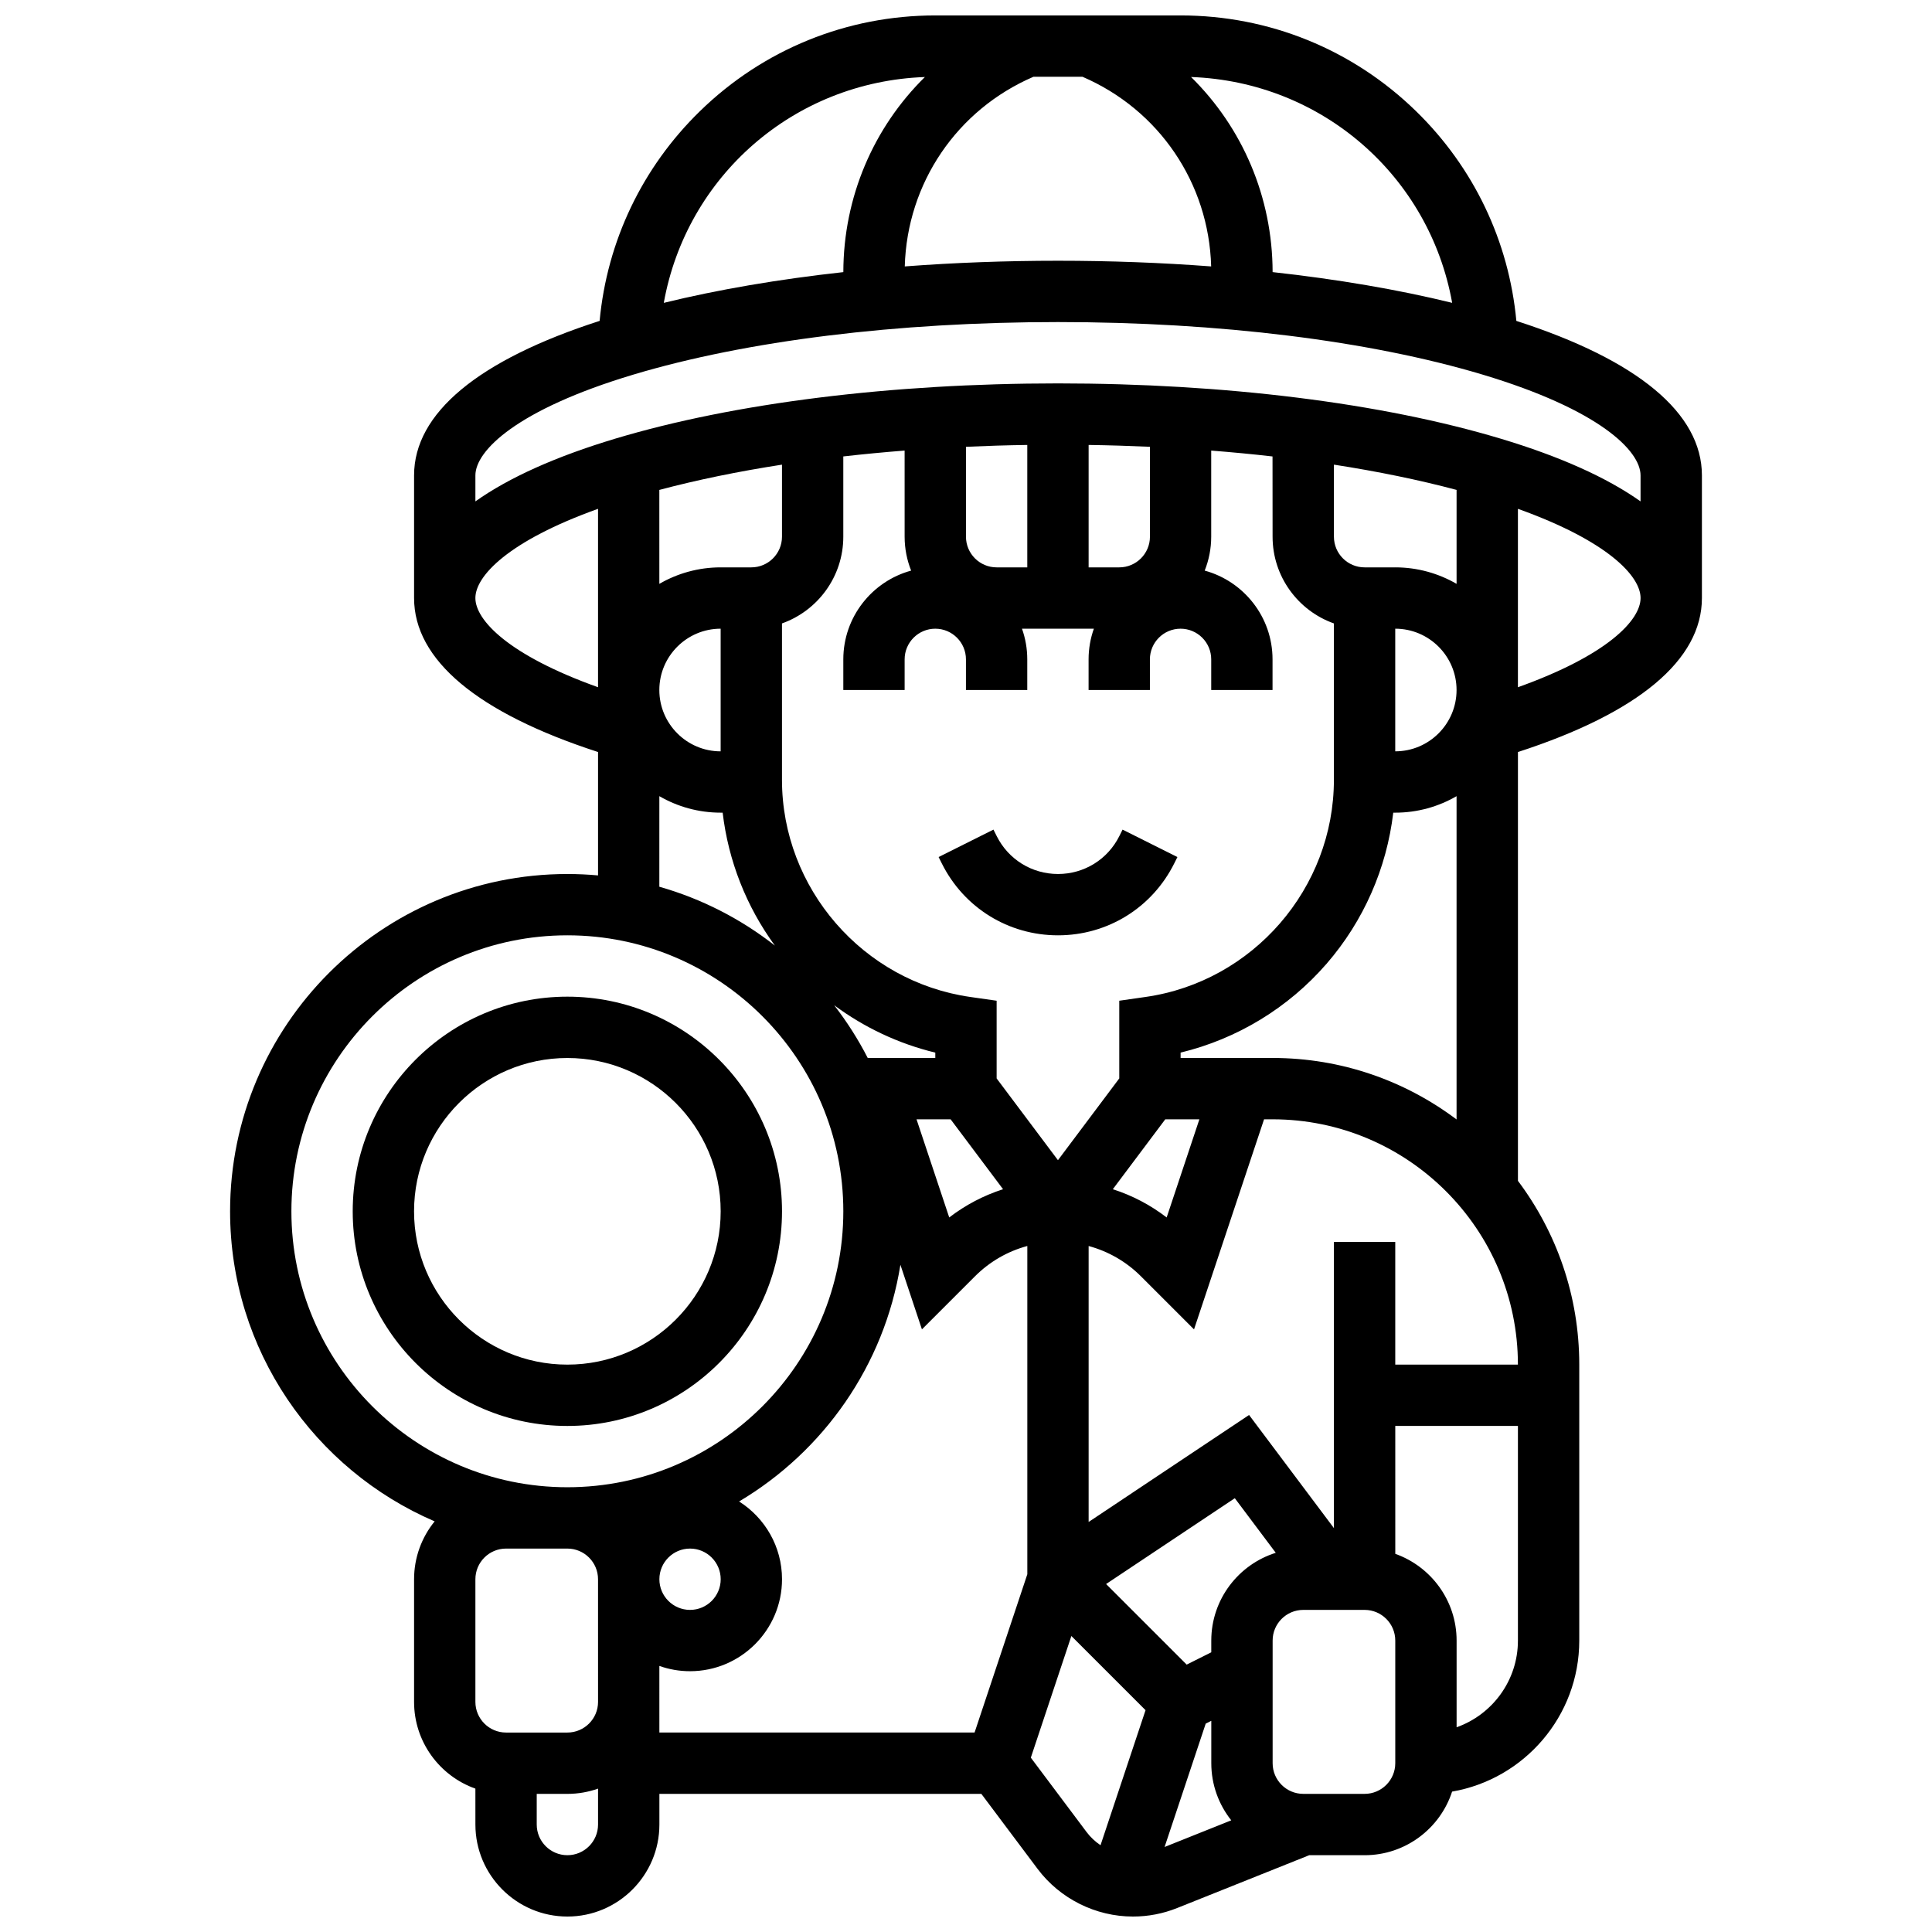 <?xml version="1.0" encoding="UTF-8"?>
<!-- Uploaded to: ICON Repo, www.svgrepo.com, Generator: ICON Repo Mixer Tools -->
<svg width="800px" height="800px" version="1.1" viewBox="144 144 512 512" xmlns="http://www.w3.org/2000/svg">
 <defs>
  <clipPath id="a">
   <path d="m204 148.09h392v503.81h-392z"/>
  </clipPath>
 </defs>
 <path d="m424.38 391.87c13.125 0 24.922-7.293 30.789-19.027l0.859-1.715-14.535-7.269-0.859 1.715c-3.098 6.195-9.324 10.043-16.25 10.043-6.926 0-13.152-3.848-16.25-10.047l-0.859-1.715-14.535 7.269 0.859 1.715c5.863 11.742 17.66 19.031 30.781 19.031z"/>
 <g clip-path="url(#a)">
  <path d="m545.85 229.04c-1.973-21.105-11.277-40.672-26.609-55.602-16.781-16.348-38.93-25.348-62.359-25.348h-65.008c-23.43 0-45.578 9-62.359 25.348-15.332 14.934-24.637 34.496-26.609 55.602-32.188 10.371-49.172 24.48-49.172 40.941v32.504c0 16.402 16.828 30.449 48.754 40.809v32.699c-2.676-0.242-5.387-0.371-8.125-0.371-49.285 0-89.387 40.098-89.387 89.387 0 36.805 22.359 68.48 54.211 82.168-3.406 4.188-5.453 9.527-5.453 15.34v32.504c0 10.594 6.793 19.633 16.25 22.984l0.004 9.52c0 13.441 10.938 24.379 24.379 24.379 13.441 0 24.379-10.934 24.379-24.379v-8.125h85.324l14.898 19.867c5.934 7.914 15.383 12.637 25.273 12.637 4.039 0 7.984-0.762 11.73-2.262l34.98-13.992h14.688c10.816 0 20.008-7.086 23.184-16.855 19.109-3.301 33.699-19.988 33.699-40.027v-73.133c0-18.254-6.051-35.117-16.25-48.699v-113.64c31.926-10.355 48.754-24.406 48.754-40.809v-32.504c0-16.461-16.984-30.57-49.176-40.941zm-17.012-4.785c-14.398-3.523-30.457-6.262-47.582-8.145-0.031-19.941-8.043-38.355-21.613-51.703 34.824 1.27 63.195 26.363 69.195 59.848zm-110.95-59.914h12.973c20.293 8.73 33.496 28.188 34.113 50.262-13.125-0.992-26.738-1.504-40.602-1.504s-27.473 0.512-40.598 1.504c0.621-22.074 13.82-41.527 34.113-50.262zm-28.781 0.07c-13.57 13.348-21.582 31.762-21.613 51.703-17.125 1.883-33.18 4.621-47.582 8.145 6.004-33.488 34.375-58.582 69.195-59.848zm-77.316 78.879c29.957-8.988 69.941-13.941 112.58-13.941s82.625 4.949 112.58 13.938c30.863 9.262 41.812 20.168 41.812 26.695v6.891c-8.879-6.297-21.312-11.898-37.141-16.645-31.434-9.434-73.074-14.625-117.25-14.625s-85.82 5.195-117.25 14.621c-15.824 4.75-28.258 10.348-37.137 16.648v-6.891c0-6.527 10.949-17.434 41.809-26.691zm153.21 335.48v3.106l-6.519 3.262-21.355-21.355 34.113-22.742 10.852 14.469c-9.895 3.106-17.09 12.359-17.09 23.262zm-146.27-251.91c0-8.961 7.293-16.25 16.25-16.25v32.504c-8.957 0-16.25-7.293-16.25-16.254zm0-53.027c9.961-2.652 20.875-4.894 32.504-6.695v19.094c0 4.481-3.644 8.125-8.125 8.125h-8.125c-5.918 0-11.465 1.598-16.25 4.371zm32.504 35.379c9.457-3.356 16.25-12.387 16.25-22.98v-21.273c5.309-0.605 10.734-1.121 16.25-1.555l0.004 22.828c0 3.172 0.617 6.203 1.723 8.984-10.344 2.82-17.973 12.293-17.973 23.52v8.125h16.25v-8.125c0-4.481 3.644-8.125 8.125-8.125 4.481 0 8.125 3.644 8.125 8.125v8.125h16.25v-8.125c0-2.848-0.496-5.582-1.398-8.125h19.047c-0.902 2.543-1.398 5.277-1.398 8.125v8.125h16.25v-8.125c0-4.481 3.644-8.125 8.125-8.125 4.481 0 8.125 3.644 8.125 8.125v8.125h16.25v-8.125c0-11.227-7.629-20.699-17.977-23.52 1.105-2.781 1.723-5.812 1.723-8.984v-22.824c5.519 0.43 10.945 0.949 16.25 1.555l0.016 21.27c0 10.594 6.793 19.625 16.25 22.98v41.449c0 28.738-21.453 53.477-49.906 57.539l-6.973 1v20.59l-16.25 21.668-16.25-21.668v-20.59l-6.977-0.996c-28.453-4.066-49.91-28.801-49.91-57.543zm97.512-22.98c0 4.481-3.644 8.125-8.125 8.125h-8.125v-32.441c5.477 0.082 10.898 0.246 16.25 0.488zm-32.504 8.125h-8.125c-4.481 0-8.125-3.644-8.125-8.125v-23.828c5.356-0.242 10.777-0.41 16.25-0.488zm97.512 16.254c8.961 0 16.25 7.293 16.25 16.25 0 8.961-7.293 16.25-16.25 16.25zm0-16.254h-8.125c-4.481 0-8.125-3.644-8.125-8.125v-19.098c11.629 1.801 22.543 4.043 32.504 6.695v24.898c-4.785-2.773-10.336-4.371-16.254-4.371zm-60.945 146.27h9.039l-8.672 26.012c-4.32-3.324-9.137-5.84-14.266-7.484zm-60.945-17.672v1.418h-17.906c-2.535-4.945-5.516-9.617-8.891-13.977 7.981 5.918 17.086 10.207 26.797 12.559zm4.062 17.672 13.895 18.527c-5.125 1.648-9.945 4.164-14.266 7.484l-8.668-26.012zm101.58 32.504v75.84l-22.488-29.984-42.52 28.348v-73.129c5.199 1.398 9.965 4.129 13.871 8.035l14.059 14.059 18.559-55.672h2.266c35.844 0 65.008 29.16 65.008 65.008h-32.504v-32.504zm-16.254-48.758h-24.379v-1.422c14.977-3.625 28.523-11.832 38.695-23.559 9.812-11.316 15.922-25.285 17.66-40.027h0.527c5.918 0 11.465-1.598 16.25-4.371v85.676c-13.59-10.227-30.473-16.297-48.754-16.297zm-211.27-121.89c0-5.82 8.723-15.125 32.504-23.641v47.281c-23.762-8.5-32.504-17.789-32.504-23.641zm48.754 52.508c4.785 2.773 10.336 4.371 16.25 4.371h0.527c1.5 12.723 6.258 24.863 13.84 35.223-8.992-7.039-19.355-12.395-30.621-15.594zm-97.512 110.01c0-40.324 32.809-73.133 73.133-73.133s73.133 32.809 73.133 73.133c0 40.324-32.809 73.133-73.133 73.133s-73.133-32.809-73.133-73.133zm113.77 97.512c0 4.481-3.644 8.125-8.125 8.125-4.481 0-8.125-3.644-8.125-8.125s3.644-8.125 8.125-8.125c4.477-0.004 8.125 3.644 8.125 8.125zm-32.504 65.008c0 4.481-3.644 8.125-8.125 8.125s-8.125-3.644-8.125-8.125v-8.125h8.125c2.848 0 5.582-0.492 8.125-1.395zm0-32.504c0 4.481-3.644 8.125-8.125 8.125h-16.254c-4.481 0-8.125-3.644-8.125-8.125v-32.504c0-4.481 3.644-8.125 8.125-8.125h16.25c4.481 0 8.125 3.644 8.125 8.125zm16.25-9.527c2.543 0.902 5.277 1.398 8.125 1.398 13.441 0 24.379-10.934 24.379-24.379 0-8.664-4.547-16.281-11.375-20.605 22.371-13.289 38.48-36.055 42.75-62.723l5.703 17.113 14.059-14.059c3.906-3.906 8.676-6.641 13.871-8.035v86.992l-13.98 41.949h-83.531zm98.441 24.309 10.746-32.242 19.656 19.656-11.93 35.789c-1.402-0.945-2.66-2.113-3.691-3.488zm35.449 23.672 10.898-32.691 1.48-0.742v11.23c0 5.715 1.984 10.973 5.289 15.137zm61.133-22.203c0 4.481-3.644 8.125-8.125 8.125h-16.25c-4.481 0-8.125-3.644-8.125-8.125v-32.504c0-4.481 3.644-8.125 8.125-8.125h16.25c4.481 0 8.125 3.644 8.125 8.125zm16.254-9.523v-22.98c0-10.594-6.793-19.625-16.25-22.98l-0.004-33.902h32.504v56.883c0 10.594-6.793 19.625-16.25 22.98zm16.25-275.62v-47.281c23.781 8.512 32.504 17.816 32.504 23.641 0 5.852-8.742 15.141-32.504 23.641z"/>
 </g>
 <path d="m351.24 465.01c0-31.363-25.516-56.883-56.883-56.883-31.363 0-56.883 25.516-56.883 56.883 0 31.363 25.516 56.883 56.883 56.883 31.367-0.004 56.883-25.52 56.883-56.883zm-97.512 0c0-22.402 18.227-40.629 40.629-40.629s40.629 18.227 40.629 40.629c0 22.402-18.227 40.629-40.629 40.629s-40.629-18.227-40.629-40.629z"/>
</svg>